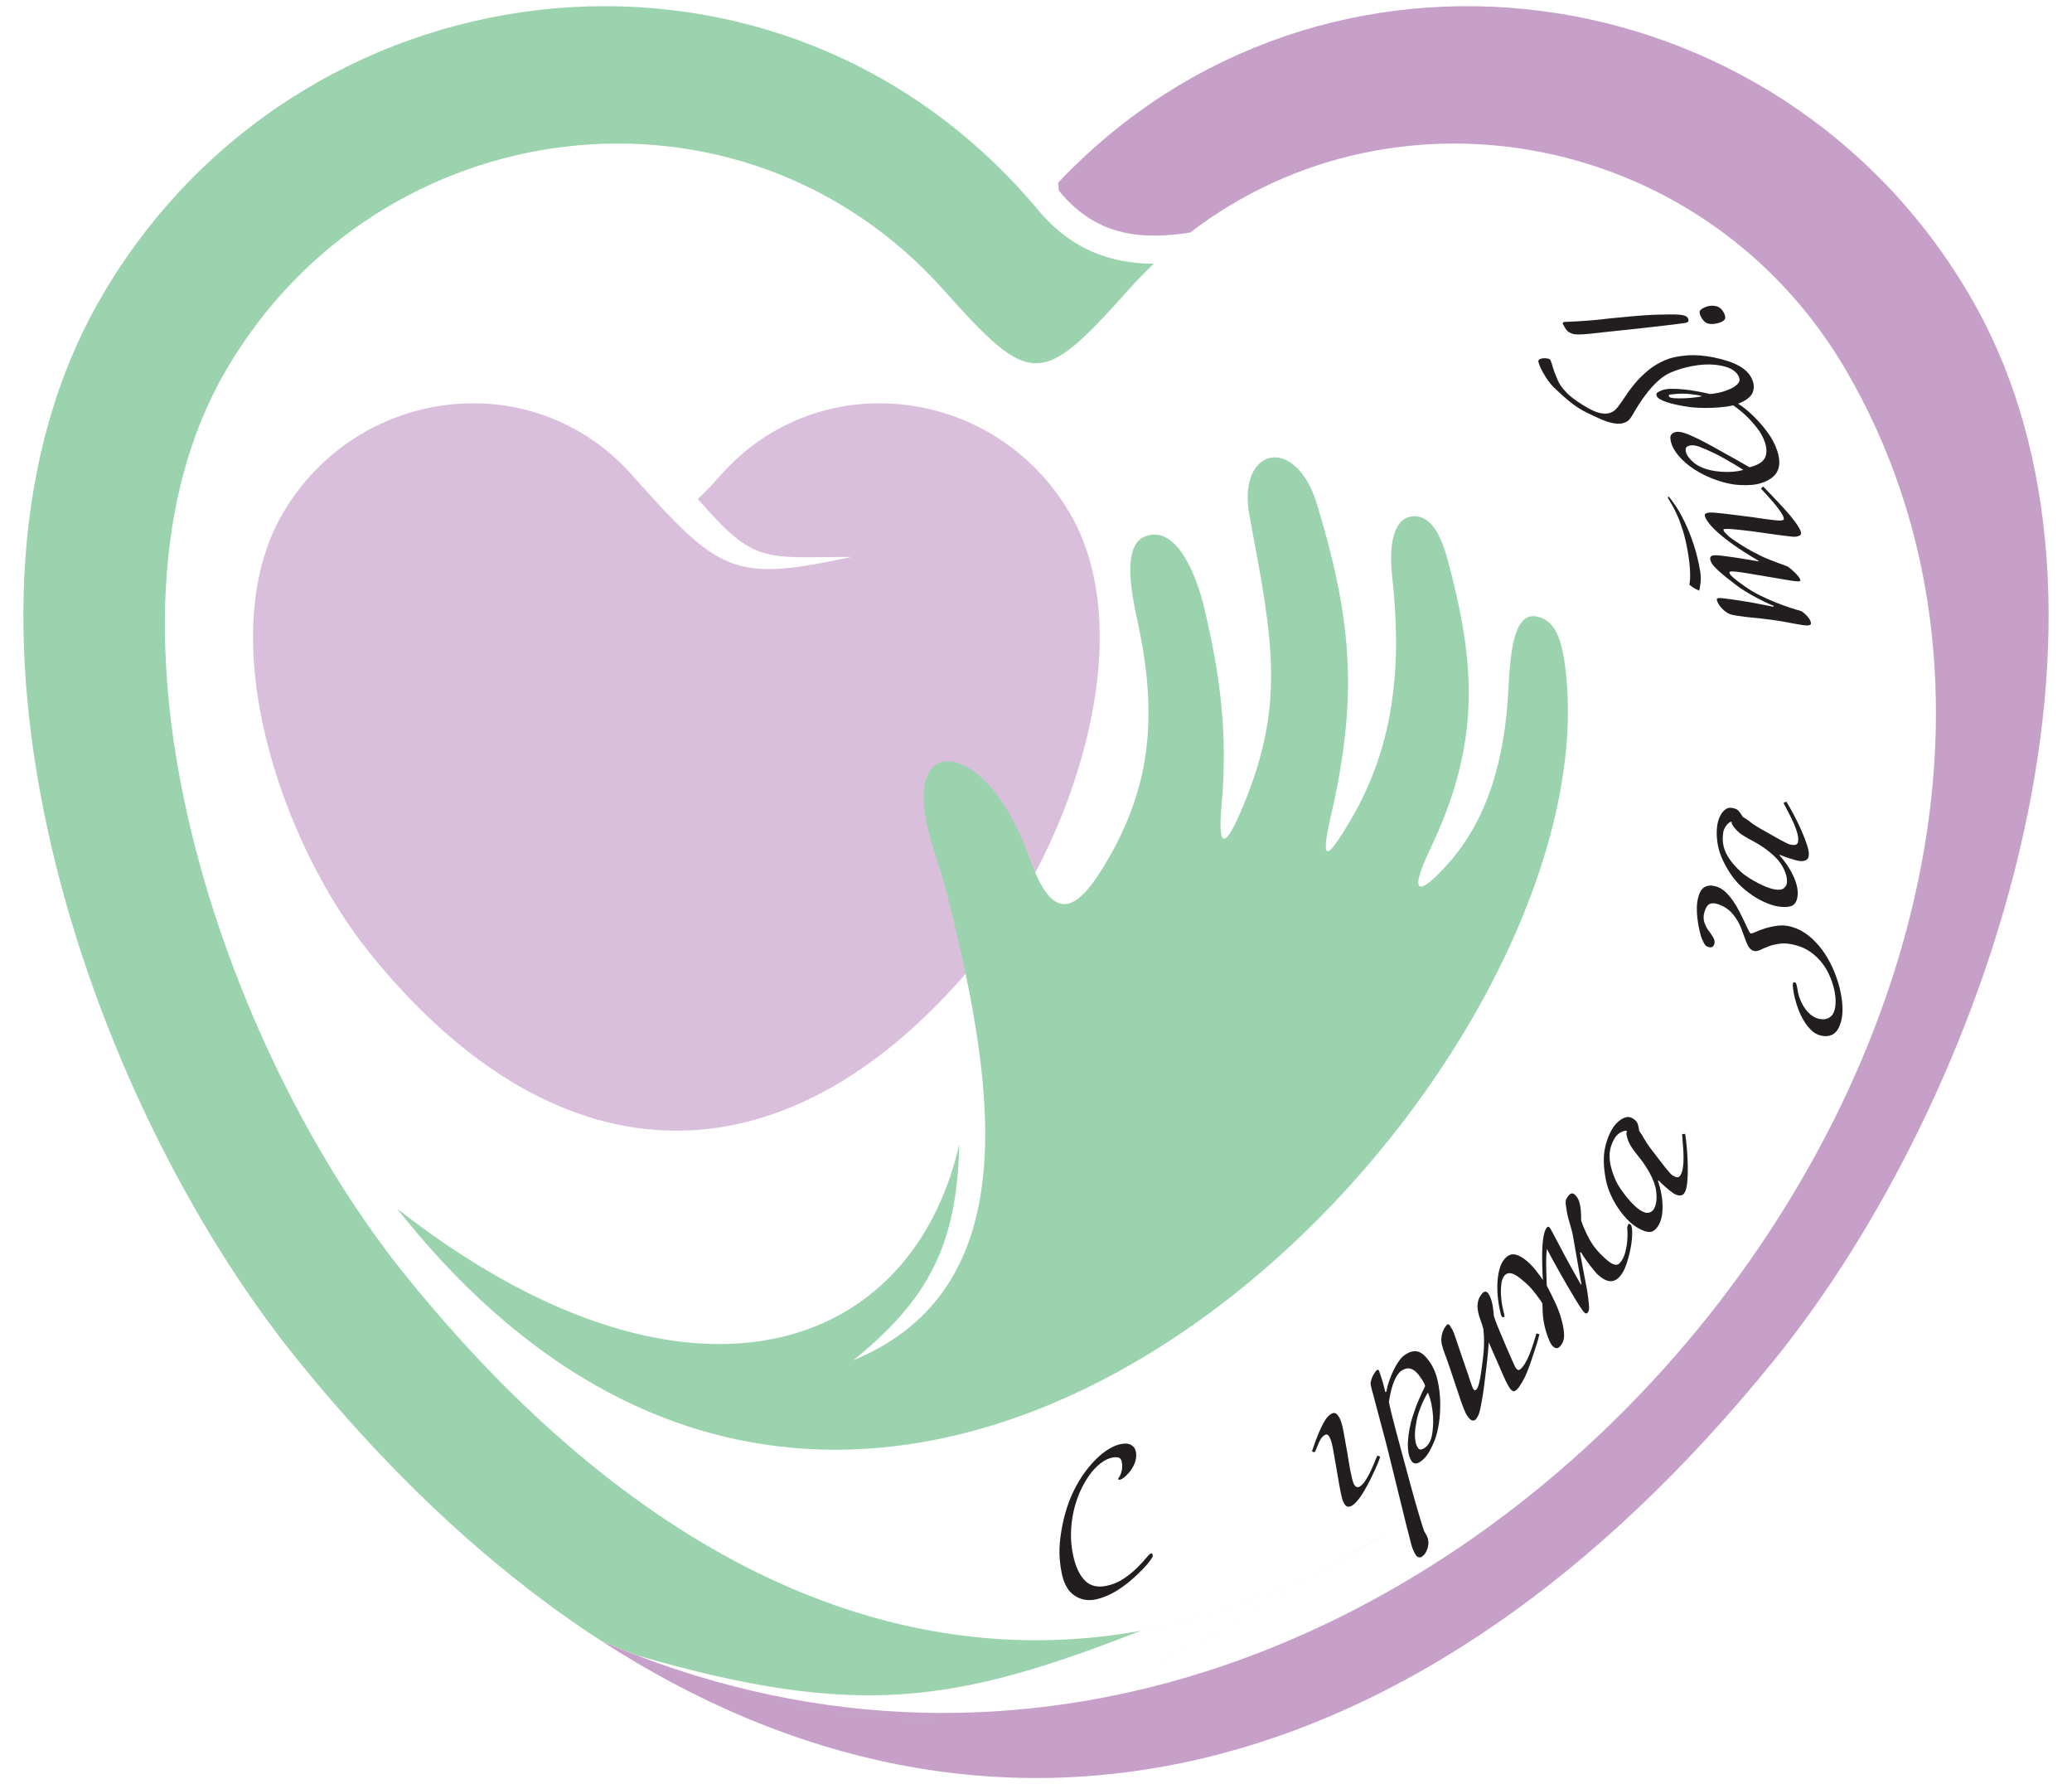 <svg xmlns="http://www.w3.org/2000/svg" width="377.01pt" height="324.57pt" viewBox="0 0 377.01 324.57"><path d="m109.42 298.51c70.492 45.664 149 28.605 213.49-51.207 38.449-47.578 68.836-136.23 35.621-193.32-35.066-60.258-118.05-71.496-166-20.742l0.121 1.434c3.047 3.727 6.727 6.394 11.5 7.539 3.981 0.953 8.27 0.738 12.402 0.094 37.922-29.043 94.266-18.031 119.38 25.121 65.867 113.19-79.363 294.46-226.51 231.08" fill="#c7a0ca" fill-rule="evenodd"></path><path d="m73.844 232.08c-33.605-41.586-59.5-118.72-32.77-164.65 27.746-47.68 93.625-56.125 130.65-14.656 15.836 17.742 17.727 17.742 33.562 0 1.504-1.684 3.059-3.273 4.652-4.793-7.926-0.047-15.363-2.602-21.605-10.457-0.672-0.77-1.281-1.469-1.781-2.031-47.609-53.324-132.5-42.645-168.08 18.492-33.215 57.086-2.828 145.74 35.621 193.32 14.32 17.727 29.336 32.348 44.801 43.883 3.488 2.598 6.996 5.039 10.527 7.324 64.246 26.859 91.199 12.199 142.36-19.406l0.027-0.031c-37.336 23.203-76.586 25.488-114.3 6.863-21.973-10.855-43.422-28.801-63.664-53.855zm42.105 69.062c59.605 23.188 86.441 8.473 135.83-22.039l0.027-0.031c-14.504 9.016-29.301 14.871-44.18 17.57l-0.004 0.004c-33.539 13.051-51.238 16.203-91.672 4.496" fill="#9bd3ae" fill-rule="evenodd"></path><path d="m67.348 173.46c-16.332-20.207-28.918-57.691-15.926-80.016 13.484-23.172 45.496-27.273 63.492-7.125 16 17.93 18.359 19.66 40.02 14.992-15.957 0-17.508 1.523-27.961-10.539 1.184-1.062 2.551-2.547 4.254-4.453 17.992-20.148 50.004-16.047 63.488 7.125 12.988 22.324 0.406 59.809-15.926 80.016-34.715 42.965-76.727 42.965-111.44 0" fill="#c7a0ca" fill-opacity=".67" fill-rule="evenodd"></path><path d="m206.67 264.05c0.211 0.957-0.016 1.977-0.684 3.059-0.07 0.141-0.188 0.316-0.352 0.527-0.168 0.215-0.355 0.426-0.562 0.633-0.203 0.211-0.426 0.402-0.66 0.582-0.238 0.18-0.465 0.289-0.684 0.34-0.141 0.031-0.23-0.035-0.27-0.203 0.312-0.422 0.523-0.902 0.645-1.445 0.117-0.543 0.113-1.113-0.02-1.711-0.086-0.387-0.293-0.617-0.625-0.695-0.332-0.074-0.703-0.07-1.109 0.02-0.723 0.16-1.441 0.52-2.16 1.082s-1.387 1.281-2.012 2.164c-0.625 0.879-1.184 1.875-1.676 2.992-0.496 1.117-0.887 2.316-1.168 3.598-0.281 1.285-0.434 2.606-0.461 3.973-0.023 1.363 0.113 2.731 0.418 4.094 0.445 2.016 1.16 3.512 2.141 4.488 0.984 0.98 2.316 1.281 3.996 0.91 1.152-0.254 2.184-0.695 3.102-1.328 0.918-0.629 1.715-1.277 2.383-1.941 0.672-0.664 1.219-1.258 1.645-1.781 0.426-0.52 0.723-0.801 0.891-0.836 0.191-0.043 0.289 0.125 0.301 0.5-0.004 0.102-0.16 0.367-0.465 0.801-0.309 0.434-0.754 0.953-1.336 1.559-0.582 0.609-1.281 1.266-2.094 1.973-0.809 0.707-1.715 1.375-2.711 1.996-0.574 0.355-1.184 0.664-1.828 0.934-0.645 0.27-1.27 0.469-1.867 0.602-1.414 0.312-2.703 0.102-3.859-0.637s-1.938-2.027-2.348-3.875c-0.27-1.227-0.426-2.461-0.465-3.711-0.035-1.25 0.086-2.711 0.371-4.383 0.484-2.824 1.289-5.332 2.414-7.516 1.125-2.188 2.488-4.051 4.086-5.586 0.727-0.691 1.449-1.246 2.16-1.668 0.711-0.422 1.379-0.699 2.004-0.84 0.285-0.062 0.578-0.102 0.875-0.117 0.301-0.016 0.578 0.023 0.84 0.117 0.262 0.094 0.492 0.242 0.703 0.449 0.207 0.203 0.355 0.5 0.441 0.883zm44.461 0.949c-0.078 0.266-0.199 0.605-0.363 1.02-0.164 0.41-0.348 0.844-0.551 1.289-0.199 0.449-0.41 0.898-0.629 1.34-0.219 0.441-0.406 0.82-0.57 1.137-0.746 1.391-1.359 2.383-1.836 2.969-0.477 0.586-0.875 0.969-1.195 1.145-0.238 0.133-0.441 0.195-0.613 0.191s-0.312-0.047-0.426-0.125c-0.109-0.074-0.211-0.191-0.293-0.34-0.082-0.152-0.172-0.312-0.266-0.484-0.062-0.109-0.137-0.348-0.23-0.715-0.09-0.371-0.188-0.816-0.293-1.332-0.102-0.52-0.207-1.086-0.309-1.703-0.102-0.617-0.203-1.223-0.305-1.812-0.258-1.484-0.484-2.766-0.676-3.856-0.195-1.086-0.414-1.855-0.664-2.305-0.059-0.109-0.156-0.23-0.289-0.371-0.129-0.137-0.316-0.137-0.551-0.008-0.133 0.07-0.254 0.164-0.379 0.27-0.121 0.109-0.25 0.273-0.383 0.484-0.133 0.215-0.281 0.508-0.441 0.879-0.16 0.371-0.352 0.836-0.57 1.406-0.117 0.094-0.254 0.102-0.41 0.02-0.082-0.043-0.133-0.082-0.156-0.125 0.441-1.34 0.84-2.422 1.195-3.25 0.355-0.828 0.672-1.484 0.949-1.977 0.277-0.488 0.523-0.844 0.742-1.062 0.215-0.215 0.41-0.371 0.582-0.469 0.086-0.047 0.184-0.094 0.301-0.145 0.109-0.047 0.23-0.059 0.359-0.027 0.129 0.023 0.262 0.102 0.406 0.234 0.141 0.133 0.297 0.348 0.461 0.652 0.262 0.473 0.5 1.27 0.711 2.387 0.211 1.117 0.453 2.457 0.723 4.019 0.047 0.285 0.113 0.711 0.203 1.277 0.09 0.566 0.188 1.145 0.301 1.727 0.113 0.582 0.23 1.129 0.355 1.637 0.125 0.504 0.238 0.844 0.332 1.016 0.152 0.281 0.316 0.449 0.488 0.508 0.176 0.059 0.348 0.043 0.52-0.055 0.344-0.188 0.672-0.508 0.98-0.965 0.312-0.449 0.609-0.957 0.887-1.52 0.281-0.559 0.535-1.129 0.766-1.703 0.227-0.578 0.438-1.074 0.633-1.484zm9.051-17.188c0.656 0.949 1.121 2.066 1.406 3.348 0.285 1.277 0.438 2.582 0.465 3.902 0.027 1.324-0.047 2.586-0.227 3.801-0.184 1.211-0.43 2.223-0.738 3.031-0.277 0.723-0.625 1.465-1.047 2.215-0.426 0.75-0.949 1.344-1.578 1.777-0.402 0.273-0.738 0.387-1.004 0.328-0.262-0.059-0.461-0.188-0.602-0.391-0.293-0.426-0.488-0.961-0.59-1.605-0.098-0.648-0.129-1.328-0.082-2.043 0.043-0.719 0.137-1.461 0.281-2.231 0.141-0.766 0.324-1.492 0.539-2.176 0.387-1.219 0.777-2.285 1.18-3.199 0.398-0.918 0.777-1.723 1.137-2.414-0.121-0.395-0.266-0.715-0.434-0.957-0.164-0.242-0.344-0.504-0.539-0.789-0.32-0.465-0.633-0.809-0.938-1.035-0.301-0.223-0.598-0.363-0.891-0.418-0.285-0.055-0.559-0.039-0.812 0.047-0.258 0.086-0.504 0.215-0.75 0.379-0.465 0.32-0.895 0.941-1.285 1.867-0.395 0.926-0.711 2.188-0.957 3.785 0.117 0.602 0.281 1.336 0.492 2.188 0.215 0.852 0.457 1.785 0.727 2.812 0.266 1.02 0.562 2.121 0.883 3.301 0.316 1.184 0.645 2.391 0.98 3.617 0.301 1.133 0.605 2.258 0.91 3.375 0.305 1.117 0.602 2.18 0.891 3.188 0.289 1.008 0.562 1.938 0.82 2.789 0.258 0.852 0.488 1.582 0.695 2.184 0.047 0.117 0.137 0.277 0.266 0.488 0.129 0.207 0.242 0.43 0.34 0.656 0.086 0.215 0.145 0.484 0.18 0.816 0.035 0.336-0.02 0.762-0.172 1.281-0.207 0.652-0.547 1.137-1.012 1.457-0.164 0.109-0.348 0.145-0.551 0.109-0.203-0.039-0.406-0.199-0.602-0.484-0.125-0.18-0.281-0.496-0.469-0.949-0.191-0.449-0.387-1.129-0.59-2.031-0.477-1.82-0.934-3.637-1.371-5.449-0.383-1.555-0.797-3.231-1.238-5.027-0.445-1.797-0.855-3.473-1.238-5.027-0.223-0.891-0.43-1.703-0.621-2.438-0.191-0.73-0.379-1.445-0.57-2.133s-0.375-1.395-0.562-2.117c-0.18-0.723-0.395-1.523-0.637-2.398-0.18-0.742-0.383-1.488-0.602-2.246-0.223-0.758-0.309-1.27-0.258-1.547 0.094-0.512 0.27-0.98 0.527-1.41 0.258-0.43 0.434-0.68 0.535-0.75 0.082-0.055 0.152-0.094 0.211-0.121 0.059-0.023 0.121 0.016 0.188 0.117 0.043 0.059 0.109 0.219 0.195 0.473 0.082 0.254 0.188 0.57 0.312 0.945 0.125 0.379 0.246 0.793 0.363 1.25 0.117 0.453 0.23 0.883 0.328 1.293l0.172-0.074c0.117-0.613 0.289-1.262 0.523-1.945 0.23-0.68 0.5-1.332 0.801-1.957s0.625-1.184 0.973-1.672c0.348-0.496 0.707-0.867 1.07-1.113 0.852-0.586 1.633-0.793 2.34-0.625 0.711 0.168 1.457 0.816 2.234 1.953zm-0.363 5.523c-0.121 0.172-0.273 0.434-0.465 0.785-0.191 0.355-0.383 0.758-0.582 1.207-0.199 0.449-0.391 0.938-0.578 1.469s-0.328 1.051-0.422 1.562c-0.086 0.445-0.16 0.902-0.23 1.363-0.066 0.465-0.098 0.918-0.094 1.363 0.008 0.441 0.047 0.859 0.125 1.254s0.227 0.75 0.449 1.074c0.25 0.367 0.66 0.355 1.227-0.035 0.281-0.195 0.547-0.484 0.785-0.871 0.242-0.391 0.418-0.891 0.531-1.508 0.07-0.375 0.125-0.848 0.172-1.41 0.043-0.566 0.047-1.191 0.016-1.867-0.035-0.68-0.121-1.391-0.266-2.141-0.141-0.75-0.367-1.5-0.668-2.246zm20.277-10.641c-0.098 0.527-0.293 1.238-0.59 2.129-0.293 0.891-0.629 1.91-1.008 3.066-0.508 1.453-0.988 2.582-1.445 3.379-0.449 0.797-0.836 1.332-1.156 1.602-0.246 0.203-0.449 0.262-0.617 0.18-0.168-0.082-0.312-0.203-0.441-0.352-0.156-0.188-0.344-0.488-0.562-0.898-0.215-0.41-0.441-0.879-0.676-1.406-0.234-0.523-0.477-1.082-0.73-1.672-0.254-0.59-0.508-1.164-0.754-1.727-0.191-0.418-0.359-0.797-0.504-1.141s-0.273-0.645-0.391-0.895c-0.117-0.293-0.223-0.555-0.324-0.789-0.09 1.23-0.211 2.519-0.363 3.867-0.133 1.137-0.289 2.426-0.465 3.856-0.176 1.434-0.41 2.867-0.711 4.305-0.125 0.621-0.273 1.09-0.449 1.414-0.176 0.328-0.32 0.535-0.434 0.629-0.375 0.316-0.785 0.211-1.227-0.316-0.113-0.129-0.219-0.277-0.328-0.445-0.109-0.164-0.223-0.391-0.348-0.668-0.125-0.285-0.27-0.637-0.43-1.059-0.168-0.426-0.359-0.977-0.578-1.66l-1.727-5.144c-0.316-0.949-0.609-1.773-0.871-2.465-0.262-0.695-0.453-1.266-0.57-1.715-0.121-0.445-0.164-0.871-0.141-1.277 0.027-0.41 0.102-0.781 0.215-1.121 0.117-0.34 0.254-0.633 0.418-0.879 0.16-0.246 0.309-0.426 0.438-0.535 0.133-0.109 0.285-0.062 0.457 0.141 0.109 0.168 0.258 0.41 0.449 0.734 0.188 0.32 0.387 0.812 0.59 1.477l2.004 5.875c0.086 0.215 0.188 0.508 0.305 0.875 0.113 0.367 0.234 0.738 0.359 1.117 0.125 0.379 0.238 0.703 0.348 0.984 0.105 0.277 0.184 0.445 0.23 0.504 0.062 0.074 0.133 0.145 0.203 0.215 0.074 0.062 0.176 0.043 0.309-0.066 0.207-0.176 0.387-0.57 0.543-1.184 0.16-0.613 0.293-1.352 0.402-2.215 0.102-0.758 0.191-1.434 0.266-2.027 0.078-0.598 0.137-1.176 0.18-1.738 0.039-0.562 0.059-1.141 0.055-1.734 0-0.594-0.035-1.273-0.109-2.051-0.059-0.301-0.152-0.629-0.281-0.992-0.125-0.359-0.254-0.73-0.387-1.117-0.133-0.387-0.238-0.777-0.316-1.18-0.078-0.398-0.109-0.781-0.098-1.145 0.055-0.625 0.191-1.121 0.402-1.496 0.219-0.371 0.43-0.645 0.637-0.82 0.094-0.078 0.219-0.129 0.379-0.148 0.16-0.023 0.324 0.07 0.5 0.277 0.219 0.266 0.43 0.711 0.629 1.348 0.195 0.637 0.34 1.562 0.426 2.769 0.148 0.52 0.371 1.133 0.664 1.852 0.297 0.711 0.59 1.414 0.879 2.102 0.117 0.254 0.297 0.68 0.543 1.277 0.246 0.594 0.504 1.199 0.773 1.805 0.27 0.609 0.52 1.16 0.742 1.66 0.23 0.5 0.375 0.785 0.438 0.859 0.27 0.32 0.508 0.395 0.715 0.219 0.355-0.297 0.672-0.684 0.949-1.16 0.277-0.473 0.535-1.004 0.777-1.59 0.242-0.594 0.469-1.211 0.672-1.867 0.203-0.652 0.406-1.301 0.598-1.949zm16.605-19.898c0.184 0.164 0.277 0.641 0.285 1.434 0.004 0.789-0.082 1.688-0.262 2.691-0.184 1.004-0.438 2-0.77 2.984-0.328 0.988-0.738 1.758-1.227 2.309-0.52 0.59-1.098 0.875-1.734 0.852-0.637-0.023-1.379-0.402-2.227-1.152-0.145-0.129-0.348-0.348-0.602-0.656-0.254-0.305-0.527-0.645-0.82-1.016-0.293-0.375-0.582-0.77-0.871-1.188-0.285-0.418-0.547-0.828-0.781-1.23l-0.207 0.016c0.129 0.703 0.27 1.445 0.414 2.231 0.145 0.781 0.285 1.539 0.43 2.273 0.141 0.727 0.27 1.41 0.387 2.035 0.117 0.629 0.199 1.141 0.238 1.539 0.102 0.777 0.16 1.395 0.184 1.855 0.02 0.461-0.062 0.789-0.238 0.996-0.18 0.199-0.363 0.223-0.547 0.059-0.219-0.195-0.512-0.578-0.879-1.148-0.367-0.566-0.793-1.266-1.281-2.086-0.25-0.418-0.578-0.969-0.977-1.648-0.398-0.68-0.82-1.41-1.258-2.191-0.441-0.785-0.883-1.574-1.324-2.371-0.441-0.801-0.832-1.527-1.168-2.188-0.07 0.527-0.113 1.168-0.129 1.926-0.012 0.762-0.004 1.492 0.02 2.207 0.02 0.832 0.047 1.676 0.082 2.527 0.551 1.043 1.086 2.121 1.598 3.231 0.516 1.105 0.922 2.269 1.223 3.484 0.207 0.805 0.32 1.594 0.332 2.356 0.012 0.766-0.227 1.426-0.715 1.98-0.387 0.438-0.812 0.457-1.273 0.051-0.238-0.211-0.465-0.559-0.68-1.043-0.211-0.48-0.41-1.023-0.598-1.633-0.184-0.605-0.332-1.227-0.441-1.867-0.109-0.633-0.172-1.223-0.191-1.762l-0.039-1.461c-0.023-0.117-0.145-0.332-0.363-0.641-0.223-0.309-0.473-0.656-0.758-1.035-0.285-0.383-0.594-0.766-0.934-1.145-0.336-0.379-0.652-0.695-0.949-0.957-0.367-0.324-0.73-0.629-1.086-0.914-0.359-0.277-0.703-0.504-1.035-0.664-0.332-0.164-0.648-0.238-0.953-0.227-0.305 0.008-0.578 0.152-0.82 0.43-0.309 0.352-0.504 0.867-0.582 1.551-0.082 0.684-0.098 1.371-0.055 2.062 0.055 0.867 0.164 1.645 0.328 2.332 0.164 0.684 0.273 1.184 0.328 1.492-0.164 0.184-0.328 0.203-0.492 0.059-0.074-0.066-0.145-0.234-0.215-0.512-0.07-0.27-0.129-0.531-0.18-0.77-0.141-0.621-0.258-1.348-0.344-2.199-0.09-0.848-0.117-1.707-0.086-2.578 0.035-0.875 0.152-1.711 0.355-2.516 0.199-0.805 0.523-1.453 0.961-1.953 0.602-0.684 1.25-0.945 1.945-0.789 0.699 0.16 1.453 0.594 2.262 1.312 0.238 0.207 0.492 0.453 0.75 0.734 0.266 0.277 0.516 0.578 0.762 0.891 0.246 0.316 0.48 0.617 0.695 0.91 0.223 0.293 0.406 0.555 0.562 0.789-0.047-0.469-0.078-0.953-0.094-1.457-0.008-0.434-0.023-0.922-0.039-1.461-0.016-0.539-0.023-1.086-0.023-1.641 0.004-0.488 0.02-0.984 0.051-1.48 0.031-0.5 0.074-0.973 0.133-1.43s0.145-0.871 0.262-1.246c0.117-0.371 0.273-0.668 0.469-0.887 0.113-0.129 0.25-0.121 0.418 0.023 0.09 0.082 0.238 0.309 0.434 0.68 0.195 0.371 0.504 0.949 0.918 1.742 0.414 0.793 0.973 1.84 1.672 3.144 0.699 1.305 1.598 2.918 2.691 4.832l0.102-0.059-1.629-9.297c-0.137-0.547-0.273-1.035-0.402-1.461-0.133-0.43-0.246-0.836-0.352-1.219-0.102-0.387-0.188-0.77-0.254-1.16-0.066-0.387-0.133-0.805-0.195-1.254-0.07-0.555-0.027-0.957 0.133-1.207 0.156-0.254 0.293-0.445 0.406-0.578 0.359-0.402 0.711-0.449 1.062-0.141 0.203 0.18 0.375 0.379 0.52 0.605 0.145 0.227 0.27 0.523 0.371 0.891 0.102 0.367 0.176 0.812 0.227 1.332 0.047 0.52 0.07 1.152 0.066 1.902 0.344 1.055 0.852 2.199 1.52 3.426 0.668 1.23 1.621 2.391 2.856 3.481 0.184 0.16 0.391 0.332 0.617 0.523 0.23 0.184 0.465 0.332 0.707 0.449 0.242 0.117 0.484 0.172 0.715 0.164 0.234-0.008 0.449-0.117 0.645-0.34 0.422-0.48 0.734-1.082 0.934-1.809 0.195-0.727 0.328-1.441 0.387-2.137 0.074-0.789 0.074-1.625 0-2.508 0.047-0.125 0.078-0.234 0.098-0.332s0.062-0.184 0.129-0.258c0.098-0.109 0.23-0.074 0.398 0.105zm9.918-16.531c0.129 0.754 0.238 1.664 0.324 2.727 0.09 1.066 0.145 2.129 0.16 3.191s-0.016 2.035-0.102 2.914c-0.086 0.883-0.254 1.52-0.508 1.91-0.199 0.309-0.48 0.465-0.844 0.465-0.367 0-0.746-0.129-1.137-0.379-0.207-0.137-0.445-0.309-0.715-0.527-0.266-0.219-0.527-0.438-0.781-0.656-0.254-0.223-0.492-0.441-0.715-0.656-0.227-0.223-0.406-0.402-0.547-0.551l-0.078 0.125c0.559 1.672 0.836 3.246 0.836 4.723 0 1.477-0.273 2.637-0.82 3.481-0.504 0.789-1.086 1.145-1.738 1.074-0.656-0.07-1.41-0.379-2.254-0.926-0.559-0.359-1.129-0.844-1.715-1.457-0.586-0.609-1.129-1.297-1.633-2.059-0.504-0.762-0.945-1.57-1.324-2.43-0.383-0.859-0.664-1.742-0.84-2.644-0.418-2.168-0.48-4.008-0.195-5.519 0.285-1.508 0.793-2.832 1.527-3.969 0.133-0.207 0.32-0.445 0.574-0.723 0.25-0.277 0.539-0.52 0.867-0.734 0.328-0.215 0.676-0.355 1.043-0.426 0.363-0.07 0.723 0.008 1.074 0.23 0.227 0.148 0.41 0.285 0.543 0.418 0.137 0.129 0.238 0.277 0.309 0.441 0.07 0.16 0.133 0.359 0.184 0.598 0.051 0.238 0.105 0.52 0.156 0.848 0.348 0.457 0.645 0.918 0.887 1.379 0.242 0.465 0.613 1.031 1.117 1.707 0.992 1.312 1.852 2.426 2.574 3.348 0.727 0.918 1.191 1.441 1.398 1.574 0.453 0.293 0.781 0.426 0.988 0.398 0.211-0.027 0.367-0.121 0.473-0.285 0.238-0.375 0.406-0.844 0.496-1.414 0.09-0.57 0.133-1.195 0.125-1.867 0-0.676-0.035-1.383-0.098-2.125-0.062-0.742-0.117-1.465-0.164-2.164zm-10.566-0.539c-0.168-0.051-0.363-0.047-0.582 0.02-0.215 0.066-0.43 0.16-0.645 0.285-0.211 0.125-0.398 0.27-0.559 0.43-0.164 0.156-0.27 0.281-0.32 0.359-0.348 0.539-0.613 1.086-0.793 1.641-0.184 0.555-0.277 1.145-0.285 1.77-0.008 0.621 0.078 1.297 0.254 2.023 0.172 0.727 0.457 1.535 0.844 2.43 0.215 0.488 0.508 1.004 0.883 1.555 0.379 0.551 0.773 1.078 1.188 1.598 0.414 0.512 0.832 0.973 1.258 1.379s0.793 0.707 1.102 0.906c0.66 0.426 1.195 0.586 1.598 0.48 0.402-0.105 0.699-0.301 0.883-0.59 0.453-0.703 0.621-1.719 0.5-3.055-0.117-1.332-0.719-2.859-1.805-4.578-0.461-0.738-0.918-1.375-1.371-1.918-0.457-0.543-0.855-1.066-1.199-1.578-0.125-0.172-0.27-0.402-0.43-0.695-0.16-0.293-0.293-0.598-0.398-0.914-0.102-0.316-0.176-0.609-0.219-0.887-0.039-0.273-0.008-0.496 0.098-0.66zm16.133-44.492c0.617 0.172 1.184 0.492 1.703 0.965 0.52 0.477 0.996 1.027 1.434 1.66 0.438 0.629 0.828 1.285 1.176 1.969 0.348 0.68 0.656 1.316 0.93 1.898 0.273 0.586 0.5 1.07 0.688 1.453 0.188 0.383 0.328 0.586 0.426 0.613 0.141 0.039 0.445-0.047 0.91-0.266 0.469-0.215 1.039-0.426 1.707-0.637 0.672-0.211 1.414-0.375 2.238-0.492 0.824-0.117 1.672-0.055 2.547 0.188 1.113 0.309 2.141 0.836 3.082 1.578 0.941 0.746 1.781 1.621 2.523 2.629 0.742 1.008 1.375 2.102 1.906 3.277 0.527 1.18 0.941 2.356 1.242 3.535 0.297 1.176 0.477 2.305 0.539 3.379 0.059 1.074-0.023 2.012-0.242 2.816-0.336 1.207-0.832 1.996-1.496 2.359-0.66 0.367-1.441 0.426-2.34 0.18-0.617-0.172-1.168-0.5-1.656-0.996-0.488-0.492-0.926-1.055-1.309-1.699-0.387-0.641-0.711-1.324-0.984-2.047-0.27-0.727-0.484-1.406-0.637-2.051-0.156-0.641-0.262-1.203-0.316-1.691-0.059-0.488-0.062-0.812-0.016-0.98 0.043-0.164 0.164-0.223 0.352-0.172 0.137 0.066 0.23 0.188 0.281 0.367 0.055 0.18 0.117 0.496 0.195 0.953 0.078 0.555 0.219 1.117 0.434 1.688 0.211 0.566 0.48 1.094 0.809 1.578 0.324 0.484 0.695 0.906 1.121 1.266 0.422 0.355 0.895 0.609 1.414 0.754 0.262 0.074 0.539 0.109 0.832 0.113 0.289 0.008 0.578-0.047 0.867-0.16 0.281-0.113 0.535-0.293 0.758-0.535 0.219-0.246 0.391-0.594 0.516-1.043 0.133-0.473 0.188-1.051 0.172-1.73-0.016-0.68-0.121-1.41-0.312-2.191-0.191-0.777-0.469-1.574-0.832-2.387s-0.82-1.57-1.379-2.273-1.219-1.332-1.984-1.887c-0.766-0.555-1.645-0.969-2.637-1.242-1.137-0.316-2.117-0.418-2.934-0.316-0.82 0.105-1.52 0.27-2.106 0.492-0.582 0.223-1.09 0.438-1.516 0.652-0.43 0.211-0.82 0.27-1.176 0.172-0.285-0.078-0.52-0.223-0.707-0.426-0.184-0.203-0.352-0.473-0.504-0.809-0.148-0.332-0.301-0.727-0.457-1.176s-0.344-0.961-0.57-1.535c-0.379-1.023-0.91-1.938-1.59-2.75-0.684-0.812-1.543-1.402-2.59-1.766-0.699-0.242-1.246-0.262-1.648-0.055-0.402 0.207-0.715 0.715-0.938 1.52-0.188 0.688-0.18 1.32 0.031 1.898 0.211 0.582 0.457 1.051 0.738 1.41 0.285 0.359 0.555 0.758 0.816 1.199 0.262 0.441 0.344 0.828 0.254 1.16-0.066 0.234-0.152 0.402-0.254 0.504-0.105 0.098-0.215 0.156-0.336 0.176-0.121 0.016-0.238 0.008-0.355-0.023-0.117-0.031-0.215-0.059-0.285-0.078-0.285-0.082-0.539-0.352-0.766-0.824-0.227-0.473-0.402-0.898-0.523-1.293-0.09-0.328-0.188-0.754-0.297-1.281s-0.203-1.109-0.281-1.742c-0.082-0.637-0.117-1.293-0.105-1.98 0.012-0.684 0.105-1.348 0.281-1.984 0.25-0.902 0.641-1.496 1.18-1.777 0.535-0.285 1.195-0.32 1.977-0.105zm12.832-15.418c0.414 0.645 0.867 1.441 1.367 2.387 0.5 0.945 0.961 1.902 1.395 2.875 0.43 0.969 0.781 1.879 1.047 2.719 0.266 0.844 0.359 1.496 0.281 1.957-0.062 0.363-0.258 0.617-0.598 0.758-0.336 0.141-0.734 0.176-1.191 0.094-0.242-0.043-0.531-0.109-0.863-0.203s-0.66-0.195-0.977-0.301c-0.32-0.102-0.625-0.211-0.918-0.32-0.289-0.113-0.531-0.215-0.715-0.293l-0.023 0.145c1.168 1.32 2.039 2.664 2.617 4.019s0.781 2.531 0.609 3.523c-0.156 0.922-0.551 1.477-1.184 1.668-0.629 0.191-1.441 0.199-2.434 0.031-0.652-0.109-1.367-0.332-2.148-0.668-0.777-0.332-1.547-0.75-2.309-1.254-0.758-0.504-1.484-1.078-2.172-1.719s-1.289-1.344-1.809-2.106c-1.23-1.832-2.008-3.5-2.336-5s-0.379-2.918-0.152-4.25c0.043-0.242 0.125-0.539 0.246-0.891 0.125-0.355 0.293-0.691 0.512-1.02 0.219-0.324 0.48-0.59 0.793-0.797 0.309-0.207 0.668-0.277 1.082-0.207 0.266 0.047 0.484 0.102 0.66 0.168 0.176 0.07 0.328 0.164 0.457 0.285 0.129 0.125 0.262 0.285 0.402 0.48 0.141 0.199 0.301 0.441 0.477 0.719 0.5 0.285 0.953 0.594 1.355 0.922 0.402 0.332 0.969 0.707 1.695 1.133 1.43 0.82 2.656 1.508 3.68 2.07 1.027 0.562 1.66 0.867 1.902 0.906 0.531 0.09 0.891 0.082 1.07-0.023 0.18-0.105 0.285-0.254 0.32-0.449 0.074-0.438 0.043-0.934-0.098-1.492-0.145-0.562-0.348-1.148-0.613-1.77-0.27-0.621-0.578-1.258-0.926-1.914-0.348-0.66-0.68-1.301-0.996-1.93zm-9.934 3.644c-0.18 0.02-0.355 0.102-0.527 0.246-0.176 0.145-0.336 0.316-0.484 0.516-0.145 0.199-0.262 0.402-0.344 0.613-0.09 0.207-0.141 0.363-0.156 0.457-0.109 0.633-0.137 1.238-0.086 1.82 0.051 0.582 0.191 1.16 0.43 1.738 0.238 0.574 0.578 1.164 1.023 1.766 0.445 0.598 1.023 1.23 1.73 1.902 0.387 0.363 0.859 0.727 1.422 1.086 0.562 0.355 1.133 0.691 1.719 1.004 0.582 0.312 1.148 0.57 1.695 0.777 0.551 0.207 1.008 0.34 1.371 0.402 0.773 0.133 1.328 0.07 1.656-0.184 0.332-0.258 0.527-0.551 0.582-0.891 0.145-0.824-0.102-1.824-0.734-3.008-0.633-1.176-1.785-2.344-3.457-3.508-0.711-0.496-1.383-0.902-2.012-1.223-0.633-0.32-1.207-0.648-1.719-0.984-0.184-0.109-0.406-0.262-0.668-0.469-0.266-0.211-0.504-0.438-0.723-0.688-0.223-0.25-0.402-0.492-0.551-0.727-0.145-0.238-0.203-0.457-0.168-0.648zm-11.508-59.172c0.43 0.473 0.914 1.125 1.457 1.953 0.539 0.832 1.086 1.828 1.637 2.992 0.547 1.164 1.059 2.465 1.527 3.906 0.473 1.438 0.855 3.008 1.145 4.699 0.133 0.777 0.16 1.508 0.078 2.195s-0.164 1.16-0.242 1.426c-0.73-0.324-1.328-0.695-1.797-1.113 0.121-0.445 0.168-1.184 0.141-2.211-0.027-1.031-0.164-2.273-0.414-3.727-0.266-1.547-0.574-2.879-0.93-3.988-0.352-1.113-0.707-2.062-1.066-2.848s-0.688-1.418-0.984-1.906c-0.293-0.484-0.512-0.863-0.66-1.137zm17.223-1.801c0.52 0.535 1.004 1.035 1.457 1.508 0.395 0.406 0.789 0.824 1.188 1.254 0.398 0.43 0.719 0.773 0.961 1.031 1.012 1.098 1.797 2.039 2.356 2.832 0.559 0.789 0.871 1.363 0.934 1.727 0.051 0.289-0.031 0.484-0.234 0.582-0.211 0.098-0.434 0.168-0.676 0.207-0.121 0.023-0.379 0.02-0.77-0.016-0.391-0.031-0.867-0.086-1.43-0.164s-1.176-0.16-1.84-0.246c-0.66-0.086-1.336-0.18-2.027-0.289-0.715-0.098-1.426-0.199-2.125-0.289-0.703-0.09-1.344-0.168-1.93-0.227-0.582-0.062-1.098-0.113-1.539-0.148-0.441-0.039-0.785-0.047-1.035-0.031-0.117 0.023-0.234 0.031-0.348 0.023-0.113-0.004-0.16 0.066-0.133 0.211 0.023 0.145 0.203 0.383 0.531 0.711 0.332 0.332 0.652 0.609 0.965 0.828 0.512 0.359 1.191 0.809 2.047 1.352 0.852 0.535 1.934 1.129 3.238 1.777 0.383 0.184 0.84 0.387 1.379 0.605 0.535 0.219 1.055 0.422 1.562 0.609 0.504 0.191 0.949 0.348 1.332 0.48 0.387 0.137 0.605 0.223 0.664 0.262 0.141 0.102 0.328 0.25 0.562 0.445 0.23 0.195 0.469 0.41 0.707 0.645s0.457 0.469 0.645 0.711c0.191 0.242 0.309 0.473 0.344 0.691 0.02 0.098-0.023 0.152-0.117 0.168-0.098 0.02-0.207 0.023-0.316 0.02-0.113-0.008-0.273-0.02-0.473-0.031-0.203-0.016-0.469-0.051-0.805-0.105-0.332-0.055-0.758-0.125-1.27-0.211l-6.93-1.168c-1.336-0.219-2.234-0.312-2.703-0.285-0.195 0.035-0.293 0.113-0.297 0.238 0.07 0.414 1.055 1.27 2.945 2.562 0.824 0.582 1.703 1.102 2.641 1.566 0.941 0.461 1.867 0.875 2.777 1.242 0.91 0.367 1.773 0.684 2.594 0.957 0.82 0.27 1.516 0.48 2.09 0.633 0.137 0.074 0.301 0.188 0.488 0.344 0.191 0.156 0.375 0.328 0.559 0.52 0.184 0.195 0.34 0.398 0.477 0.613 0.137 0.215 0.227 0.426 0.262 0.645 0.031 0.172-0.004 0.289-0.105 0.355-0.102 0.066-0.227 0.113-0.371 0.141-0.094 0.016-0.246 0.016-0.449 0-0.199-0.016-0.434-0.043-0.703-0.086-0.27-0.039-0.555-0.082-0.848-0.137-0.293-0.047-0.57-0.098-0.832-0.152-0.691-0.129-1.324-0.25-1.891-0.348-0.562-0.102-1.098-0.188-1.594-0.25-0.496-0.066-0.98-0.129-1.453-0.184-0.469-0.055-0.961-0.113-1.469-0.176-0.277-0.027-0.633-0.059-1.062-0.098-0.434-0.039-0.871-0.09-1.316-0.148-0.445-0.059-0.867-0.121-1.262-0.176-0.398-0.055-0.715-0.113-0.945-0.176-0.391-0.082-0.75-0.238-1.074-0.469-0.328-0.23-0.621-0.484-0.879-0.762-0.262-0.285-0.461-0.559-0.609-0.836-0.148-0.27-0.234-0.492-0.262-0.664-0.031-0.168 0.086-0.273 0.352-0.32 0.199-0.012 0.578 0.02 1.137 0.082 0.562 0.07 1.109 0.145 1.645 0.223 0.719 0.105 1.488 0.219 2.305 0.355 0.824 0.133 1.594 0.273 2.316 0.426 0.852 0.152 1.688 0.32 2.519 0.5l0.082-0.164c-0.453-0.172-0.973-0.398-1.559-0.684-0.582-0.285-1.184-0.594-1.801-0.926-0.621-0.328-1.219-0.676-1.805-1.035-0.586-0.359-1.109-0.715-1.566-1.062-1.371-1.031-2.504-1.945-3.387-2.742-0.887-0.797-1.363-1.477-1.434-2.035-0.031-0.168-0.004-0.316 0.074-0.441 0.078-0.129 0.25-0.211 0.516-0.258s0.77-0.027 1.504 0.059c0.738 0.086 1.531 0.195 2.375 0.32 0.844 0.129 1.672 0.266 2.481 0.398 0.809 0.137 1.43 0.242 1.867 0.316l-0.02-0.109c-1.773-1.043-3.277-2-4.512-2.871-1.234-0.871-2.227-1.656-2.984-2.352-0.754-0.691-1.309-1.285-1.672-1.785-0.359-0.5-0.562-0.895-0.613-1.184-0.031-0.172 0.02-0.297 0.141-0.379 0.125-0.086 0.281-0.145 0.477-0.18 0.215-0.035 0.559-0.039 1.027-0.008 0.465 0.035 1.027 0.086 1.688 0.16 0.664 0.074 1.387 0.164 2.176 0.266 0.789 0.102 1.605 0.203 2.445 0.309 0.305 0.023 0.75 0.082 1.344 0.18 0.59 0.098 1.195 0.184 1.82 0.266s1.203 0.148 1.734 0.207c0.535 0.059 0.875 0.074 1.02 0.051 0.168-0.031 0.301-0.066 0.395-0.105 0.09-0.039 0.125-0.148 0.094-0.316-0.047-0.266-0.203-0.605-0.477-1.02-0.27-0.414-0.594-0.859-0.973-1.332-0.379-0.469-0.809-0.969-1.285-1.496-0.477-0.531-0.945-1.039-1.406-1.535zm-4.836-15.148c0.094-0.031 0.461 0.184 1.102 0.648 0.641 0.465 1.367 1.102 2.184 1.91 0.82 0.805 1.621 1.738 2.402 2.805 0.781 1.062 1.363 2.18 1.738 3.348 0.48 1.473 0.484 2.688 0.023 3.652-0.465 0.965-1.453 1.691-2.973 2.184-0.984 0.316-2.277 0.434-3.879 0.344-1.605-0.09-3.328-0.504-5.168-1.25-1.07-0.43-2.027-0.914-2.871-1.453-0.848-0.539-1.566-1.09-2.16-1.645-0.594-0.559-1.074-1.105-1.441-1.645-0.367-0.539-0.621-1.02-0.758-1.441-0.219-0.676-0.281-1.172-0.191-1.484 0.094-0.316 0.363-0.547 0.805-0.688 0.562-0.184 1.418-0.027 2.574 0.465 1.148 0.492 2.512 1.168 4.082 2.027 0.625 0.34 1.336 0.738 2.129 1.191s1.547 0.875 2.266 1.262c0.828 0.48 1.664 0.957 2.516 1.43 1.504-0.383 2.434-0.957 2.793-1.715 0.363-0.762 0.367-1.684 0.02-2.758-0.293-0.91-0.762-1.777-1.402-2.606-0.645-0.824-1.281-1.547-1.922-2.164-0.754-0.742-1.582-1.414-2.477-2.027 0.109-0.141 0.195-0.23 0.262-0.277 0.059-0.047 0.176-0.086 0.348-0.113zm-8.645 7.754c-0.375 0.121-0.574 0.301-0.598 0.539-0.027 0.246 0.004 0.492 0.086 0.75 0.145 0.441 0.5 0.941 1.062 1.492 0.566 0.555 1.32 1.004 2.254 1.344 0.414 0.152 0.895 0.281 1.445 0.387 0.551 0.105 1.141 0.18 1.773 0.219 0.633 0.039 1.281 0.039 1.953-0.012 0.668-0.051 1.309-0.16 1.926-0.332-0.551-0.34-1.113-0.688-1.691-1.043-0.512-0.297-1.066-0.621-1.672-0.969-0.602-0.344-1.211-0.668-1.82-0.961-1.043-0.512-1.965-0.922-2.758-1.215-0.793-0.301-1.445-0.367-1.961-0.199zm7.469-10.332c0.609-0.262 1.082-0.578 1.414-0.953 0.336-0.371 0.406-0.785 0.207-1.234-0.262-0.609-0.73-1.094-1.41-1.453-0.68-0.363-1.652-0.617-2.922-0.766-1.258-0.125-2.617-0.051-4.082 0.223-1.461 0.27-2.801 0.668-4.016 1.195-0.77 0.332-1.508 0.82-2.219 1.461-0.711 0.645-1.367 1.344-1.965 2.098-0.598 0.754-1.133 1.508-1.609 2.262-0.477 0.758-0.875 1.414-1.191 1.984-0.23 0.391-0.461 0.691-0.691 0.898-0.234 0.207-0.539 0.367-0.918 0.48-0.469 0.148-1.082 0.16-1.832 0.031-0.754-0.133-1.684-0.449-2.789-0.961-0.73-0.328-1.383-0.637-1.961-0.918-0.578-0.285-1.148-0.609-1.707-0.969-0.555-0.363-1.137-0.793-1.742-1.293-0.605-0.5-1.316-1.141-2.133-1.91-0.746-0.668-1.367-1.395-1.867-2.184-0.5-0.785-0.859-1.426-1.074-1.922-0.195-0.453-0.32-0.801-0.371-1.047-0.051-0.242 0.109-0.418 0.492-0.531 0.09-0.039 0.227-0.066 0.406-0.074 0.184-0.016 0.363-0.012 0.543 0.004 0.184 0.016 0.348 0.051 0.492 0.109s0.242 0.141 0.293 0.254c0.105 0.246 0.23 0.633 0.379 1.16 0.148 0.523 0.332 1.047 0.559 1.566 0.098 0.223 0.207 0.496 0.332 0.82 0.129 0.316 0.32 0.676 0.586 1.07 0.266 0.391 0.625 0.824 1.086 1.297 0.457 0.469 1.066 0.969 1.832 1.496 1.598 1.102 2.875 1.793 3.828 2.074 0.953 0.285 1.758 0.285 2.41 0 0.293-0.125 0.527-0.266 0.699-0.422 0.176-0.152 0.355-0.352 0.547-0.598 0.461-0.602 0.941-1.285 1.441-2.051 0.496-0.762 1.078-1.535 1.742-2.32 0.668-0.781 1.438-1.535 2.312-2.266 0.875-0.727 1.91-1.352 3.106-1.867 1.016-0.438 2.301-0.719 3.852-0.844 1.555-0.125 3.211-0.004 4.973 0.355 1.938 0.395 3.481 0.91 4.629 1.551 1.148 0.641 1.934 1.457 2.363 2.453 0.352 0.809 0.391 1.59 0.113 2.34-0.281 0.746-1.074 1.406-2.383 1.973-0.676 0.289-1.465 0.504-2.375 0.629-0.91 0.125-1.812 0.203-2.711 0.23-0.898 0.023-1.723 0.023-2.473-0.016-0.754-0.031-1.305-0.086-1.652-0.148-1.629-0.23-2.973-0.52-4.027-0.863-1.062-0.348-1.676-0.711-1.84-1.094-0.109-0.246-0.105-0.438 0.016-0.57 0.117-0.129 0.375-0.281 0.781-0.457 0.453-0.195 1.051-0.301 1.793-0.316 0.742-0.012 1.535 0.027 2.379 0.117 0.844 0.09 1.688 0.215 2.531 0.371 0.84 0.156 1.578 0.309 2.207 0.465 0.391-0.031 0.891-0.109 1.508-0.227 0.617-0.121 1.32-0.352 2.109-0.695zm-11.102 1.355c0.078 0.18 0.402 0.285 0.965 0.324 0.566 0.035 1.191 0.039 1.875 0.012 0.684-0.027 1.336-0.082 1.953-0.164 0.625-0.082 1.027-0.148 1.219-0.207-0.258-0.102-0.594-0.184-1.008-0.246-0.418-0.059-0.848-0.113-1.297-0.16s-0.895-0.07-1.332-0.066c-0.441 0.004-0.828 0.023-1.16 0.059-0.355 0.047-0.672 0.078-0.945 0.094-0.277 0.008-0.363 0.129-0.27 0.355zm-19.133-13.555c0.594-0.016 1.195-0.039 1.812-0.07 0.527-0.039 1.086-0.074 1.672-0.102 0.59-0.031 1.129-0.07 1.625-0.121 0.551-0.051 1.02-0.098 1.41-0.137 0.391-0.043 0.773-0.086 1.148-0.133 0.371-0.047 0.762-0.09 1.172-0.125 0.402-0.035 0.883-0.078 1.43-0.129 2.684-0.277 4.938-0.445 6.754-0.504 1.82-0.055 3.141-0.055 3.965 0.004 0.875 0.062 1.41 0.281 1.594 0.652 0.195 0.398 0.105 0.664-0.27 0.789-0.09 0.047-0.508 0.113-1.254 0.207-0.75 0.094-1.672 0.207-2.773 0.336-1.098 0.129-2.316 0.27-3.652 0.418-1.336 0.148-2.637 0.285-3.902 0.418-1.262 0.129-2.422 0.25-3.469 0.371-1.051 0.117-1.863 0.207-2.434 0.27-0.988 0.102-1.738 0.148-2.25 0.137-0.512-0.008-0.902-0.066-1.176-0.18-0.176-0.078-0.34-0.152-0.484-0.234-0.148-0.078-0.336-0.266-0.566-0.562-0.086-0.121-0.172-0.266-0.254-0.43-0.078-0.168-0.18-0.344-0.301-0.531-0.043-0.086 0.023-0.203 0.203-0.344zm25.977-2.781c0.559-0.191 1.141-0.219 1.742-0.078 0.605 0.141 1.078 0.559 1.41 1.238 0.23 0.465 0.289 0.824 0.184 1.082-0.105 0.258-0.449 0.488-1.035 0.695-0.762 0.234-1.418 0.289-1.973 0.164-0.551-0.125-1.023-0.582-1.414-1.375-0.238-0.488-0.25-0.852-0.043-1.09 0.215-0.242 0.586-0.453 1.129-0.637" fill="#221e1f"></path><path d="m201.87 155.86c7.641-13.41 8.586-25.988 5.352-41.73-0.812-3.961-3.594-14.715 1.125-16.551 6.113-2.375 9.668 8.395 10.715 12.785 2.996 12.59 4.379 23.195 3.195 36.25-0.551 6.07 0.035 9.055 3.402 1.266 8.352-19.309 6.07-30.742 1.688-54.086-2.328-12.398 8.371-14.938 12.277-2.098 6.719 22.125 7.324 35.883 2.492 56.949-2.125 9.266-0.223 7.055 3.609 0.586 8.383-14.184 9.277-29.137 7.582-44.395-0.742-6.688 0.695-10.457 3.449-10.879 2.109-0.324 4.727 0.828 6.547 7.5 5.297 19.469 6.172 33.656-3.117 53.09-3.727 7.801-2.481 9.043 3.309 2.562 7.078-7.918 10.316-18.812 10.957-31.59 0.355-7.117 1.062-14.277 5.215-13.352 2.922 0.648 4.695 3.106 5.41 11.816 5.043 61.527-80.18 161.92-160.29 135.36-10.734-3.559-21.371-9.406-31.691-17.918-7.109-5.863-14.074-12.984-20.805-21.531 8.16 6.391 16.082 11.434 23.688 15.262 39.969 20.113 70.934 6.203 78.566-26.977-0.422 18.16-5.477 28.09-19.273 39.27 31.602-13.031 25.496-50.008 17.855-81.609-0.879-3.633-1.934-7.356-3.188-11.16-6.449-19.551 5.25-20.52 13.172-7.609 1.77 2.883 3.223 6.215 4.434 9.586 4.562 12.68 9.258 8.09 14.32-0.793" fill="#9bd3ae" fill-rule="evenodd"></path></svg>